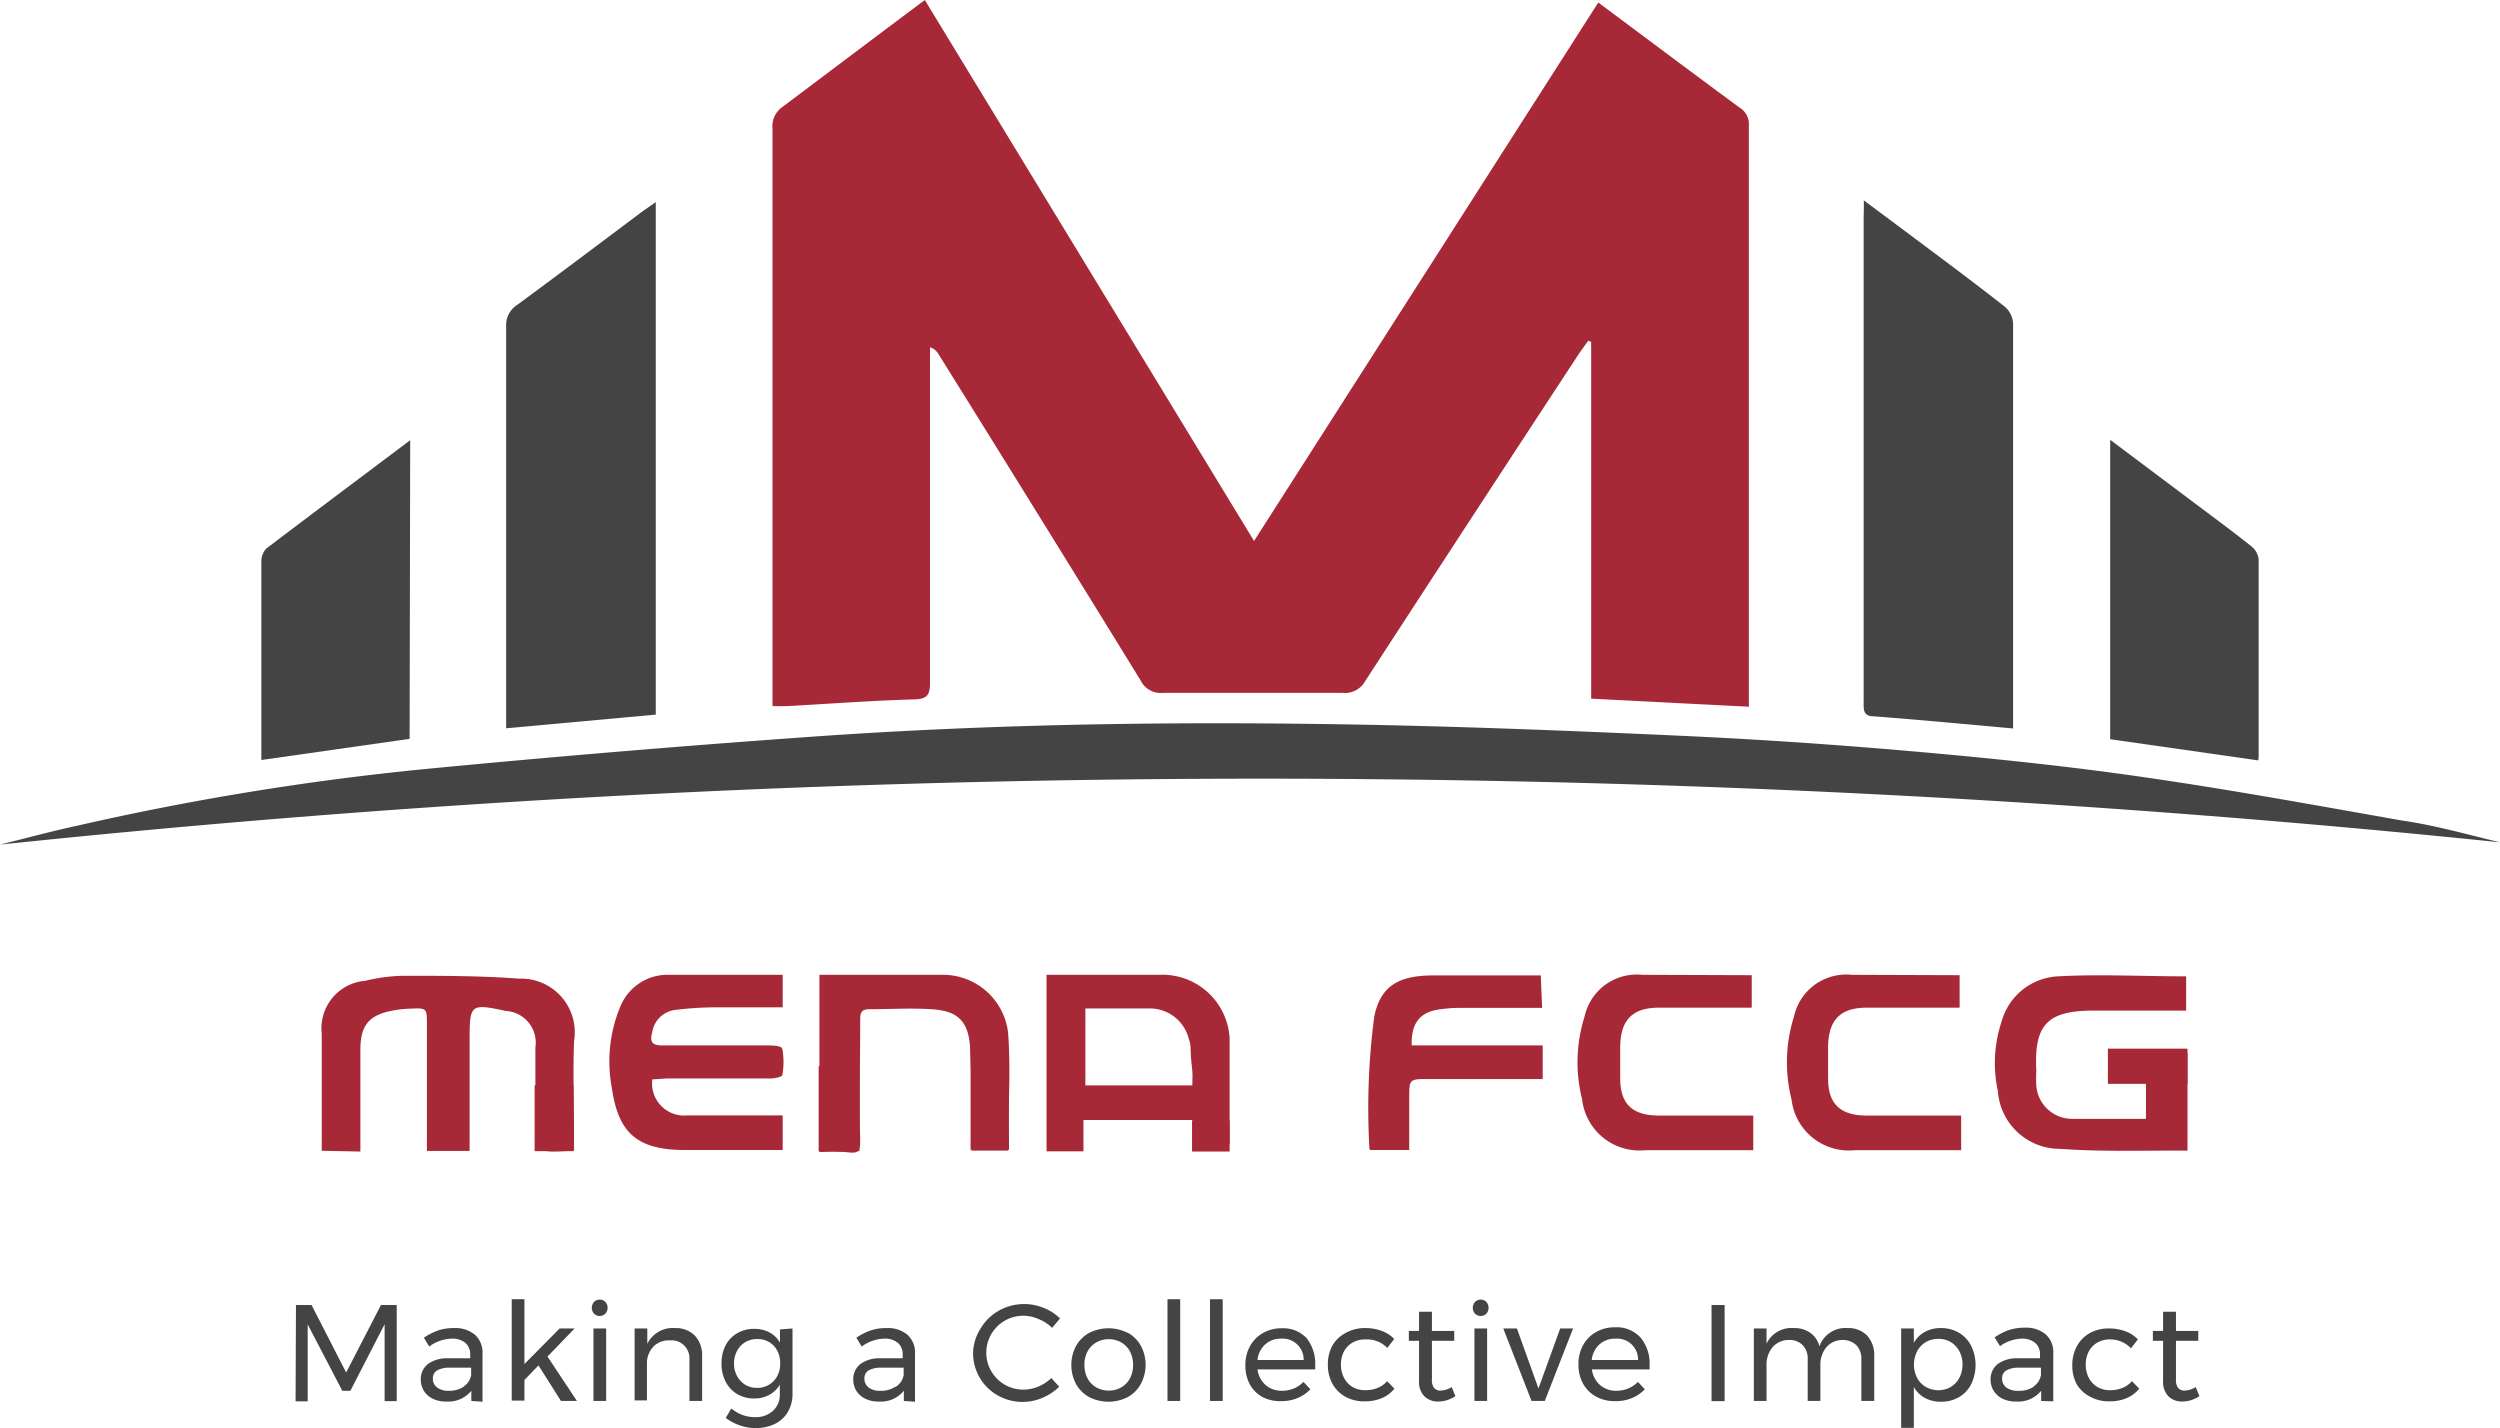 <svg xmlns="http://www.w3.org/2000/svg" viewBox="0 0 130 74.26"><defs><style>.cls-1{fill:#444;}.cls-2{fill:#a72938;}</style></defs><title>mena-fccg-logo</title><g id="Layer_2" data-name="Layer 2"><g id="Layer_1-2" data-name="Layer 1"><path class="cls-1" d="M15.39,67.86h.81L18,71.37l1.81-3.51h.82v5H20v-4l-1.78,3.46h-.42L16,68.87v4h-.63Z"/><path class="cls-1" d="M24.51,72.85v-.53a1.55,1.55,0,0,1-1.32.56,1.5,1.5,0,0,1-.69-.15,1.1,1.1,0,0,1-.46-.41,1.12,1.12,0,0,1-.16-.59,1,1,0,0,1,.37-.8,1.68,1.68,0,0,1,1-.3h1.2v-.18a.78.78,0,0,0-.25-.62,1.05,1.05,0,0,0-.72-.22,2.05,2.05,0,0,0-1.16.41l-.28-.46a3.45,3.45,0,0,1,.75-.38,2.57,2.57,0,0,1,.82-.12,1.58,1.58,0,0,1,1.09.35,1.25,1.25,0,0,1,.39,1v2.48Zm-.4-.75a.89.89,0,0,0,.39-.6v-.38H23.4a1.29,1.29,0,0,0-.67.14.47.47,0,0,0-.22.43.56.56,0,0,0,.22.46.94.94,0,0,0,.59.17A1.35,1.35,0,0,0,24.11,72.11Z"/><path class="cls-1" d="M29.17,72.85,28,71l-.73.76v1.07h-.66V67.56h.66v3.37l1.83-1.85h.78l-1.41,1.46L30,72.85Z"/><path class="cls-1" d="M31.48,67.7a.46.46,0,0,1,0,.61.42.42,0,0,1-.59,0,.46.46,0,0,1,0-.61.42.42,0,0,1,.59,0Zm-.62,1.38h.66v3.77h-.66Z"/><path class="cls-1" d="M36.13,69.45a1.48,1.48,0,0,1,.38,1.07v2.33h-.66V70.7a.93.93,0,0,0-1-1A1.14,1.14,0,0,0,34,70a1.27,1.27,0,0,0-.36.82v2H33V69.08h.66v.8a1.46,1.46,0,0,1,1.43-.82A1.39,1.39,0,0,1,36.13,69.45Z"/><path class="cls-1" d="M41.21,69.08v3.39a1.84,1.84,0,0,1-.24.95,1.59,1.59,0,0,1-.67.62,2.24,2.24,0,0,1-1,.22,2.58,2.58,0,0,1-1.56-.53l.29-.49a2,2,0,0,0,.58.34,1.88,1.88,0,0,0,.66.11,1.31,1.31,0,0,0,.93-.33,1.15,1.15,0,0,0,.35-.88V72a1.4,1.4,0,0,1-.54.53,1.6,1.6,0,0,1-.78.19,1.71,1.71,0,0,1-.9-.23,1.58,1.58,0,0,1-.6-.65,2,2,0,0,1-.21-.95,2,2,0,0,1,.21-.93,1.57,1.57,0,0,1,.6-.63,1.73,1.73,0,0,1,.9-.23,1.62,1.62,0,0,1,.79.19,1.39,1.39,0,0,1,.54.53v-.69ZM40,72a1.15,1.15,0,0,0,.42-.45,1.37,1.37,0,0,0,.15-.65,1.39,1.39,0,0,0-.15-.66,1.15,1.15,0,0,0-.42-.45,1.18,1.18,0,0,0-.62-.16,1.19,1.19,0,0,0-.62.16,1.16,1.16,0,0,0-.43.45,1.36,1.36,0,0,0-.16.66,1.3,1.3,0,0,0,.34.91,1.14,1.14,0,0,0,.87.36A1.17,1.17,0,0,0,40,72Z"/><path class="cls-1" d="M47,72.85v-.53a1.55,1.55,0,0,1-1.32.56,1.5,1.5,0,0,1-.69-.15,1.1,1.1,0,0,1-.46-.41,1.12,1.12,0,0,1-.16-.59,1,1,0,0,1,.37-.8,1.68,1.68,0,0,1,1-.3h1.2v-.18a.78.78,0,0,0-.25-.62,1.05,1.05,0,0,0-.72-.22,2.05,2.05,0,0,0-1.16.41l-.28-.46a3.45,3.45,0,0,1,.75-.38,2.57,2.57,0,0,1,.82-.12,1.58,1.58,0,0,1,1.09.35,1.25,1.25,0,0,1,.39,1v2.48Zm-.4-.75a.89.89,0,0,0,.39-.6v-.38H45.84a1.29,1.29,0,0,0-.67.14.47.47,0,0,0-.22.43.56.56,0,0,0,.22.46.94.94,0,0,0,.59.17A1.35,1.35,0,0,0,46.56,72.11Z"/><path class="cls-1" d="M54,68.59a1.92,1.92,0,0,0-2.45.78,1.92,1.92,0,0,0,1.67,2.89A2,2,0,0,0,54,72.1a2.23,2.23,0,0,0,.67-.44l.41.45a2.78,2.78,0,0,1-.88.58,2.62,2.62,0,0,1-2.32-.13,2.52,2.52,0,0,1-1.28-2.21A2.46,2.46,0,0,1,51,69.07a2.5,2.5,0,0,1,.95-.92,2.66,2.66,0,0,1,1.32-.34,2.69,2.69,0,0,1,1,.2,2.5,2.5,0,0,1,.85.55l-.41.49A2.06,2.06,0,0,0,54,68.59Z"/><path class="cls-1" d="M58.64,69.3a1.75,1.75,0,0,1,.68.67,2.11,2.11,0,0,1,0,2,1.74,1.74,0,0,1-.68.68,2.21,2.21,0,0,1-2,0,1.74,1.74,0,0,1-.68-.67,2.12,2.12,0,0,1,0-2,1.75,1.75,0,0,1,.68-.67,2.21,2.21,0,0,1,2,0ZM57,69.81a1.18,1.18,0,0,0-.45.47,1.45,1.45,0,0,0-.16.69,1.48,1.48,0,0,0,.16.7,1.15,1.15,0,0,0,.45.47,1.29,1.29,0,0,0,.66.17,1.28,1.28,0,0,0,.65-.17,1.15,1.15,0,0,0,.45-.47,1.48,1.48,0,0,0,.16-.7,1.45,1.45,0,0,0-.16-.69,1.18,1.18,0,0,0-.45-.47,1.26,1.26,0,0,0-.65-.17A1.27,1.27,0,0,0,57,69.81Z"/><path class="cls-1" d="M60.71,67.56h.66v5.29h-.66Z"/><path class="cls-1" d="M62.92,67.56h.66v5.29h-.66Z"/><path class="cls-1" d="M67.94,69.58A2.12,2.12,0,0,1,68.39,71q0,.14,0,.21h-3a1.29,1.29,0,0,0,.42.81,1.26,1.26,0,0,0,.85.3,1.59,1.59,0,0,0,.62-.12,1.5,1.5,0,0,0,.5-.34l.36.38a1.91,1.91,0,0,1-.67.46,2.23,2.23,0,0,1-.87.16,2,2,0,0,1-1-.24A1.68,1.68,0,0,1,65,72a2,2,0,0,1-.24-1A2,2,0,0,1,65,70a1.74,1.74,0,0,1,.67-.68,1.92,1.92,0,0,1,1-.25A1.66,1.66,0,0,1,67.94,69.58Zm-.15,1.14a1.09,1.09,0,0,0-1.17-1.11,1.19,1.19,0,0,0-.83.3,1.26,1.26,0,0,0-.4.81Z"/><path class="cls-1" d="M71,69.65a1.31,1.31,0,0,0-.66.16,1.17,1.17,0,0,0-.45.46,1.42,1.42,0,0,0-.16.69,1.44,1.44,0,0,0,.16.69,1.18,1.18,0,0,0,.44.47,1.24,1.24,0,0,0,.65.17,1.7,1.7,0,0,0,.66-.12,1.25,1.25,0,0,0,.49-.35l.38.39a1.67,1.67,0,0,1-.65.49,2.23,2.23,0,0,1-.9.17,2,2,0,0,1-1-.24,1.71,1.71,0,0,1-.67-.67,2,2,0,0,1-.24-1,2,2,0,0,1,.24-1A1.71,1.71,0,0,1,70,69.3a2,2,0,0,1,1-.24,2.39,2.39,0,0,1,.86.15,1.66,1.66,0,0,1,.64.42l-.36.46A1.49,1.49,0,0,0,71,69.65Z"/><path class="cls-1" d="M75.68,72.6a1.63,1.63,0,0,1-.88.28,1,1,0,0,1-.73-.27,1.07,1.07,0,0,1-.28-.81V69.72h-.53v-.51h.53v-1h.67v1h1.16v.51H74.46v2a.7.7,0,0,0,.11.45.42.42,0,0,0,.34.14,1.2,1.2,0,0,0,.58-.18Z"/><path class="cls-1" d="M77.29,67.7a.46.46,0,0,1,0,.61.42.42,0,0,1-.59,0,.46.46,0,0,1,0-.61.42.42,0,0,1,.59,0Zm-.62,1.38h.66v3.77h-.66Z"/><path class="cls-1" d="M78.17,69.08h.71L80,72.2l1.13-3.12h.67l-1.47,3.77h-.69Z"/><path class="cls-1" d="M85.33,69.58A2.12,2.12,0,0,1,85.78,71q0,.14,0,.21h-3a1.29,1.29,0,0,0,.42.81,1.26,1.26,0,0,0,.85.3,1.59,1.59,0,0,0,.62-.12,1.5,1.5,0,0,0,.5-.34l.36.38a1.91,1.91,0,0,1-.67.46,2.23,2.23,0,0,1-.87.16,2,2,0,0,1-1-.24,1.68,1.68,0,0,1-.67-.67,2,2,0,0,1-.24-1,2,2,0,0,1,.24-1,1.74,1.74,0,0,1,.67-.68,1.92,1.92,0,0,1,1-.25A1.66,1.66,0,0,1,85.33,69.58Zm-.15,1.14A1.09,1.09,0,0,0,84,69.61a1.19,1.19,0,0,0-.83.3,1.26,1.26,0,0,0-.4.81Z"/><path class="cls-1" d="M89,67.86h.68v5H89Z"/><path class="cls-1" d="M97.09,69.45a1.49,1.49,0,0,1,.37,1.07v2.33h-.67V70.7a1,1,0,0,0-.26-.75,1,1,0,0,0-.72-.27,1.08,1.08,0,0,0-.84.38,1.4,1.4,0,0,0-.31.93v1.86H94V70.7a1,1,0,0,0-.26-.75.94.94,0,0,0-.72-.27,1.09,1.09,0,0,0-.85.38,1.39,1.39,0,0,0-.31.93v1.86H91.2V69.08h.66v.79a1.43,1.43,0,0,1,1.41-.81,1.44,1.44,0,0,1,.87.25,1.22,1.22,0,0,1,.47.7,1.43,1.43,0,0,1,1.47-.95A1.34,1.34,0,0,1,97.09,69.45Z"/><path class="cls-1" d="M101.86,69.3a1.67,1.67,0,0,1,.64.68,2.29,2.29,0,0,1,0,2,1.63,1.63,0,0,1-.63.67,1.83,1.83,0,0,1-.94.24,1.72,1.72,0,0,1-.84-.2,1.43,1.43,0,0,1-.57-.57v2.13h-.66V69.08h.66v.75a1.44,1.44,0,0,1,.57-.57,1.69,1.69,0,0,1,.83-.2A1.83,1.83,0,0,1,101.86,69.3Zm-.42,2.82a1.18,1.18,0,0,0,.45-.48,1.47,1.47,0,0,0,.16-.69,1.43,1.43,0,0,0-.16-.68,1.21,1.21,0,0,0-.45-.48,1.24,1.24,0,0,0-.65-.17,1.26,1.26,0,0,0-.65.17,1.2,1.2,0,0,0-.45.48,1.53,1.53,0,0,0,0,1.38,1.21,1.21,0,0,0,.45.47,1.33,1.33,0,0,0,1.31,0Z"/><path class="cls-1" d="M106.14,72.85v-.53a1.55,1.55,0,0,1-1.32.56,1.5,1.5,0,0,1-.69-.15,1.1,1.1,0,0,1-.46-.41,1.12,1.12,0,0,1-.16-.59,1,1,0,0,1,.37-.8,1.68,1.68,0,0,1,1-.3h1.2v-.18a.78.78,0,0,0-.25-.62,1.05,1.05,0,0,0-.72-.22A2.05,2.05,0,0,0,104,70l-.28-.46a3.45,3.45,0,0,1,.75-.38,2.57,2.57,0,0,1,.82-.12,1.58,1.58,0,0,1,1.09.35,1.25,1.25,0,0,1,.39,1v2.48Zm-.4-.75a.89.89,0,0,0,.39-.6v-.38H105a1.29,1.29,0,0,0-.67.14.47.47,0,0,0-.22.43.56.56,0,0,0,.22.46.94.94,0,0,0,.59.17A1.35,1.35,0,0,0,105.75,72.11Z"/><path class="cls-1" d="M109.73,69.65a1.31,1.31,0,0,0-.66.16,1.17,1.17,0,0,0-.45.46,1.42,1.42,0,0,0-.16.69,1.44,1.44,0,0,0,.16.69,1.18,1.18,0,0,0,.44.47,1.24,1.24,0,0,0,.65.17,1.7,1.7,0,0,0,.66-.12,1.25,1.25,0,0,0,.49-.35l.38.39a1.67,1.67,0,0,1-.65.49,2.23,2.23,0,0,1-.9.17,2,2,0,0,1-1-.24A1.71,1.71,0,0,1,108,72a2,2,0,0,1-.24-1,2,2,0,0,1,.24-1,1.71,1.71,0,0,1,.67-.68,2,2,0,0,1,1-.24,2.39,2.39,0,0,1,.86.15,1.66,1.66,0,0,1,.64.42l-.36.46A1.49,1.49,0,0,0,109.73,69.65Z"/><path class="cls-1" d="M114.37,72.6a1.63,1.63,0,0,1-.88.28,1,1,0,0,1-.73-.27,1.07,1.07,0,0,1-.28-.81V69.72h-.53v-.51h.53v-1h.67v1h1.16v.51h-1.16v2a.7.7,0,0,0,.11.45.42.42,0,0,0,.34.14,1.2,1.2,0,0,0,.58-.18Z"/><path class="cls-2" d="M16.73,59.84s0-.45,0-.64c0-1.82,0-3.63,0-5.45A2.48,2.48,0,0,1,19,51a9,9,0,0,1,2-.26c2,0,4,0,6,.15a2.79,2.79,0,0,1,2.85,3.25c-.06,1.64,0,3.26,0,4.9,0,.24,0,.59,0,.8-.09,0-.12,0-.16,0-1.85.11-1.85.11-1.85-1.72,0-1.22,0-2.44,0-3.65a1.65,1.65,0,0,0-1.53-1.9c-1.84-.39-1.89-.36-1.89,1.48s0,3.81,0,5.54v.26H22.2c0-2.27,0-4.42,0-6.56,0-.87,0-.88-.88-.84a5.84,5.84,0,0,0-1.18.16c-1,.26-1.39.77-1.4,1.95,0,1.51,0,3.81,0,5.32"/><path class="cls-2" d="M33.92,56.13A1.67,1.67,0,0,0,35.75,58c1.37,0,2.75,0,4.12,0h.83V59.8c-.22,0-.46,0-.69,0H35.63c-2.43,0-3.47-.82-3.81-3.21a7.38,7.38,0,0,1,.43-4.23,2.65,2.65,0,0,1,2.56-1.67H40.7v1.69c-1.11,0-2.21,0-3.31,0a18.06,18.06,0,0,0-2.31.14,1.38,1.38,0,0,0-1.16,1.13c-.15.56,0,.72.56.71q2.66,0,5.31,0c.31,0,.85,0,.89.18a3.77,3.77,0,0,1,0,1.37c0,.08-.37.16-.56.17-1.82,0-3.63,0-5.45,0Z"/><path class="cls-2" d="M49,50.69a3.41,3.41,0,0,1,3.42,3c.15,2,0,4.06,0,6.14h-1.9c0-.31,0-.61,0-.91,0-1.5,0-3-.08-4.51-.1-1.34-.67-1.85-2-1.93-1.08-.07-2.17,0-3.25,0-.47,0-.46.29-.46.61,0,2-.05,4.22,0,6.23,0,.6-.11.67-.74.59a12.73,12.73,0,0,0-1.38,0V50.69"/><path class="cls-2" d="M80.19,52.41c-1.44,0-2.83,0-4.22,0a7.2,7.2,0,0,0-1.25.1c-.93.17-1.35.76-1.31,1.85h6.81v1.75H74.28c-1,0-1,0-1,1s0,1.76,0,2.69h-2s-.07,0-.07-.08a36.47,36.47,0,0,1,.25-6.85c.34-1.69,1.37-2.14,3.09-2.15h5.57Z"/><path class="cls-2" d="M91.09,50.71V52.4H90.3c-1.35,0-2.7,0-4.05,0s-2,.63-2,2.08c0,.53,0,1.06,0,1.59,0,1.32.61,1.93,2,1.94h4.92v1.8H89.35c-1.26,0-2.52,0-3.79,0a3,3,0,0,1-3.29-2.64,7.91,7.91,0,0,1,.13-4.32,2.78,2.78,0,0,1,3-2.16"/><path class="cls-2" d="M101.9,50.71V52.4h-.79c-1.35,0-2.7,0-4.05,0s-2,.63-2,2.08c0,.53,0,1.06,0,1.59,0,1.32.61,1.93,2,1.94h4.92v1.8h-1.74c-1.26,0-2.52,0-3.79,0a3,3,0,0,1-3.29-2.64,7.91,7.91,0,0,1,.13-4.32,2.78,2.78,0,0,1,3-2.16"/><path class="cls-2" d="M60.29,50.69H54.42v9.18h1.92V58.24H62v1.37a1.88,1.88,0,0,0,0,.22c.54,0,1.06,0,1.58,0a.57.57,0,0,0,.36-.41c0-1.81,0-3.63,0-5.44A3.5,3.5,0,0,0,60.29,50.69ZM62,56.44H56.44c0-1.38,0-2.84,0-4h.43c1,0,2,0,2.94,0a2.08,2.08,0,0,1,2,1.56,1.77,1.77,0,0,1,.1.43c0,.63.1,1.17.1,1.48Z"/><rect class="cls-2" x="61.99" y="58.28" width="1.95" height="1.6"/><path class="cls-2" d="M113.75,54.77c0,1.66,0,3.37,0,5.06h-.5c-2,0-4.08.06-6.11-.09a3.23,3.23,0,0,1-3.25-3,6.84,6.84,0,0,1,.19-3.61A3.21,3.21,0,0,1,107,50.77c2.2-.12,4.42,0,6.68,0v1.78h-4.79c-2.43,0-3.13.72-3,3.15a6.15,6.15,0,0,0,0,.79,1.87,1.87,0,0,0,1.9,1.69c1.24,0,2.48,0,3.8,0,0-.66,0-2.72,0-3.4"/><rect class="cls-2" x="109.61" y="54.53" width="4.14" height="1.83"/><rect class="cls-2" x="27.8" y="56.43" width="2.02" height="3.43"/><rect class="cls-2" x="42.57" y="55.44" width="2.12" height="4.42"/><polygon class="cls-2" points="52.47 59.79 50.47 59.79 50.47 54.44 52.44 54.44 52.47 59.79"/><path class="cls-2" d="M48.09,0,65.21,28.13l17.9-28,4.37,3.26c1,.74,2,1.49,3,2.22a1,1,0,0,1,.46.94q0,14.69,0,29.37v.83l-8.2-.42V17.78l-.15-.06c-.21.29-.43.58-.62.88Q76.46,27,71,35.4a1.2,1.2,0,0,1-1.17.63q-4.68,0-9.37,0a1.16,1.16,0,0,1-1.15-.65q-5.25-8.53-10.53-17a.75.75,0,0,0-.42-.32q0,.41,0,.82c0,5.54,0,11.08,0,16.61,0,.64-.13.86-.83.88-2.21.06-4.42.23-6.63.35-.22,0-.44,0-.73,0,0-.28,0-.54,0-.8q0-14.62,0-29.24a1.21,1.21,0,0,1,.52-1.12C43.11,3.74,45.55,1.9,48.09,0Z"/><path class="cls-1" d="M130,43.8A628.86,628.86,0,0,0,0,43.92c1.38-.34,2.73-.71,4.09-1A144.42,144.42,0,0,1,22,40q10.37-1,20.77-1.73c8.89-.61,17.79-.75,26.7-.61,6,.09,12,.33,17.93.6,4.18.19,8.36.48,12.52.85,3.83.34,7.67.74,11.47,1.29,4.53.65,9,1.47,13.53,2.27C126.6,42.91,128.24,43.38,130,43.8Z"/><path class="cls-1" d="M96.92,10.42l2.32,1.73c1.68,1.26,3.37,2.51,5,3.79a1.25,1.25,0,0,1,.44.86q0,10.23,0,20.47c0,.19,0,.39,0,.61-2.45-.22-4.84-.45-7.24-.63-.58,0-.53-.39-.53-.77q0-8.17,0-16.35,0-4.45,0-8.91C96.92,11,96.92,10.79,96.92,10.42Z"/><path class="cls-1" d="M26.32,37.87c0-.25,0-.4,0-.55q0-10.16,0-20.33a1.25,1.25,0,0,1,.58-1.14c2.19-1.61,4.36-3.25,6.54-4.88l.66-.46V37.16Z"/><path class="cls-1" d="M117.43,39.54l-7.7-1.1V22.87l4,3c1.11.84,2.24,1.66,3.33,2.53a1,1,0,0,1,.39.69c0,3.37,0,6.73,0,10.1A2.24,2.24,0,0,1,117.43,39.54Z"/><path class="cls-1" d="M21.3,38.42l-7.71,1.1c0-.2,0-.38,0-.55,0-3.25,0-6.51,0-9.76a1,1,0,0,1,.25-.68c2.46-1.87,4.94-3.72,7.49-5.64Z"/></g></g></svg>